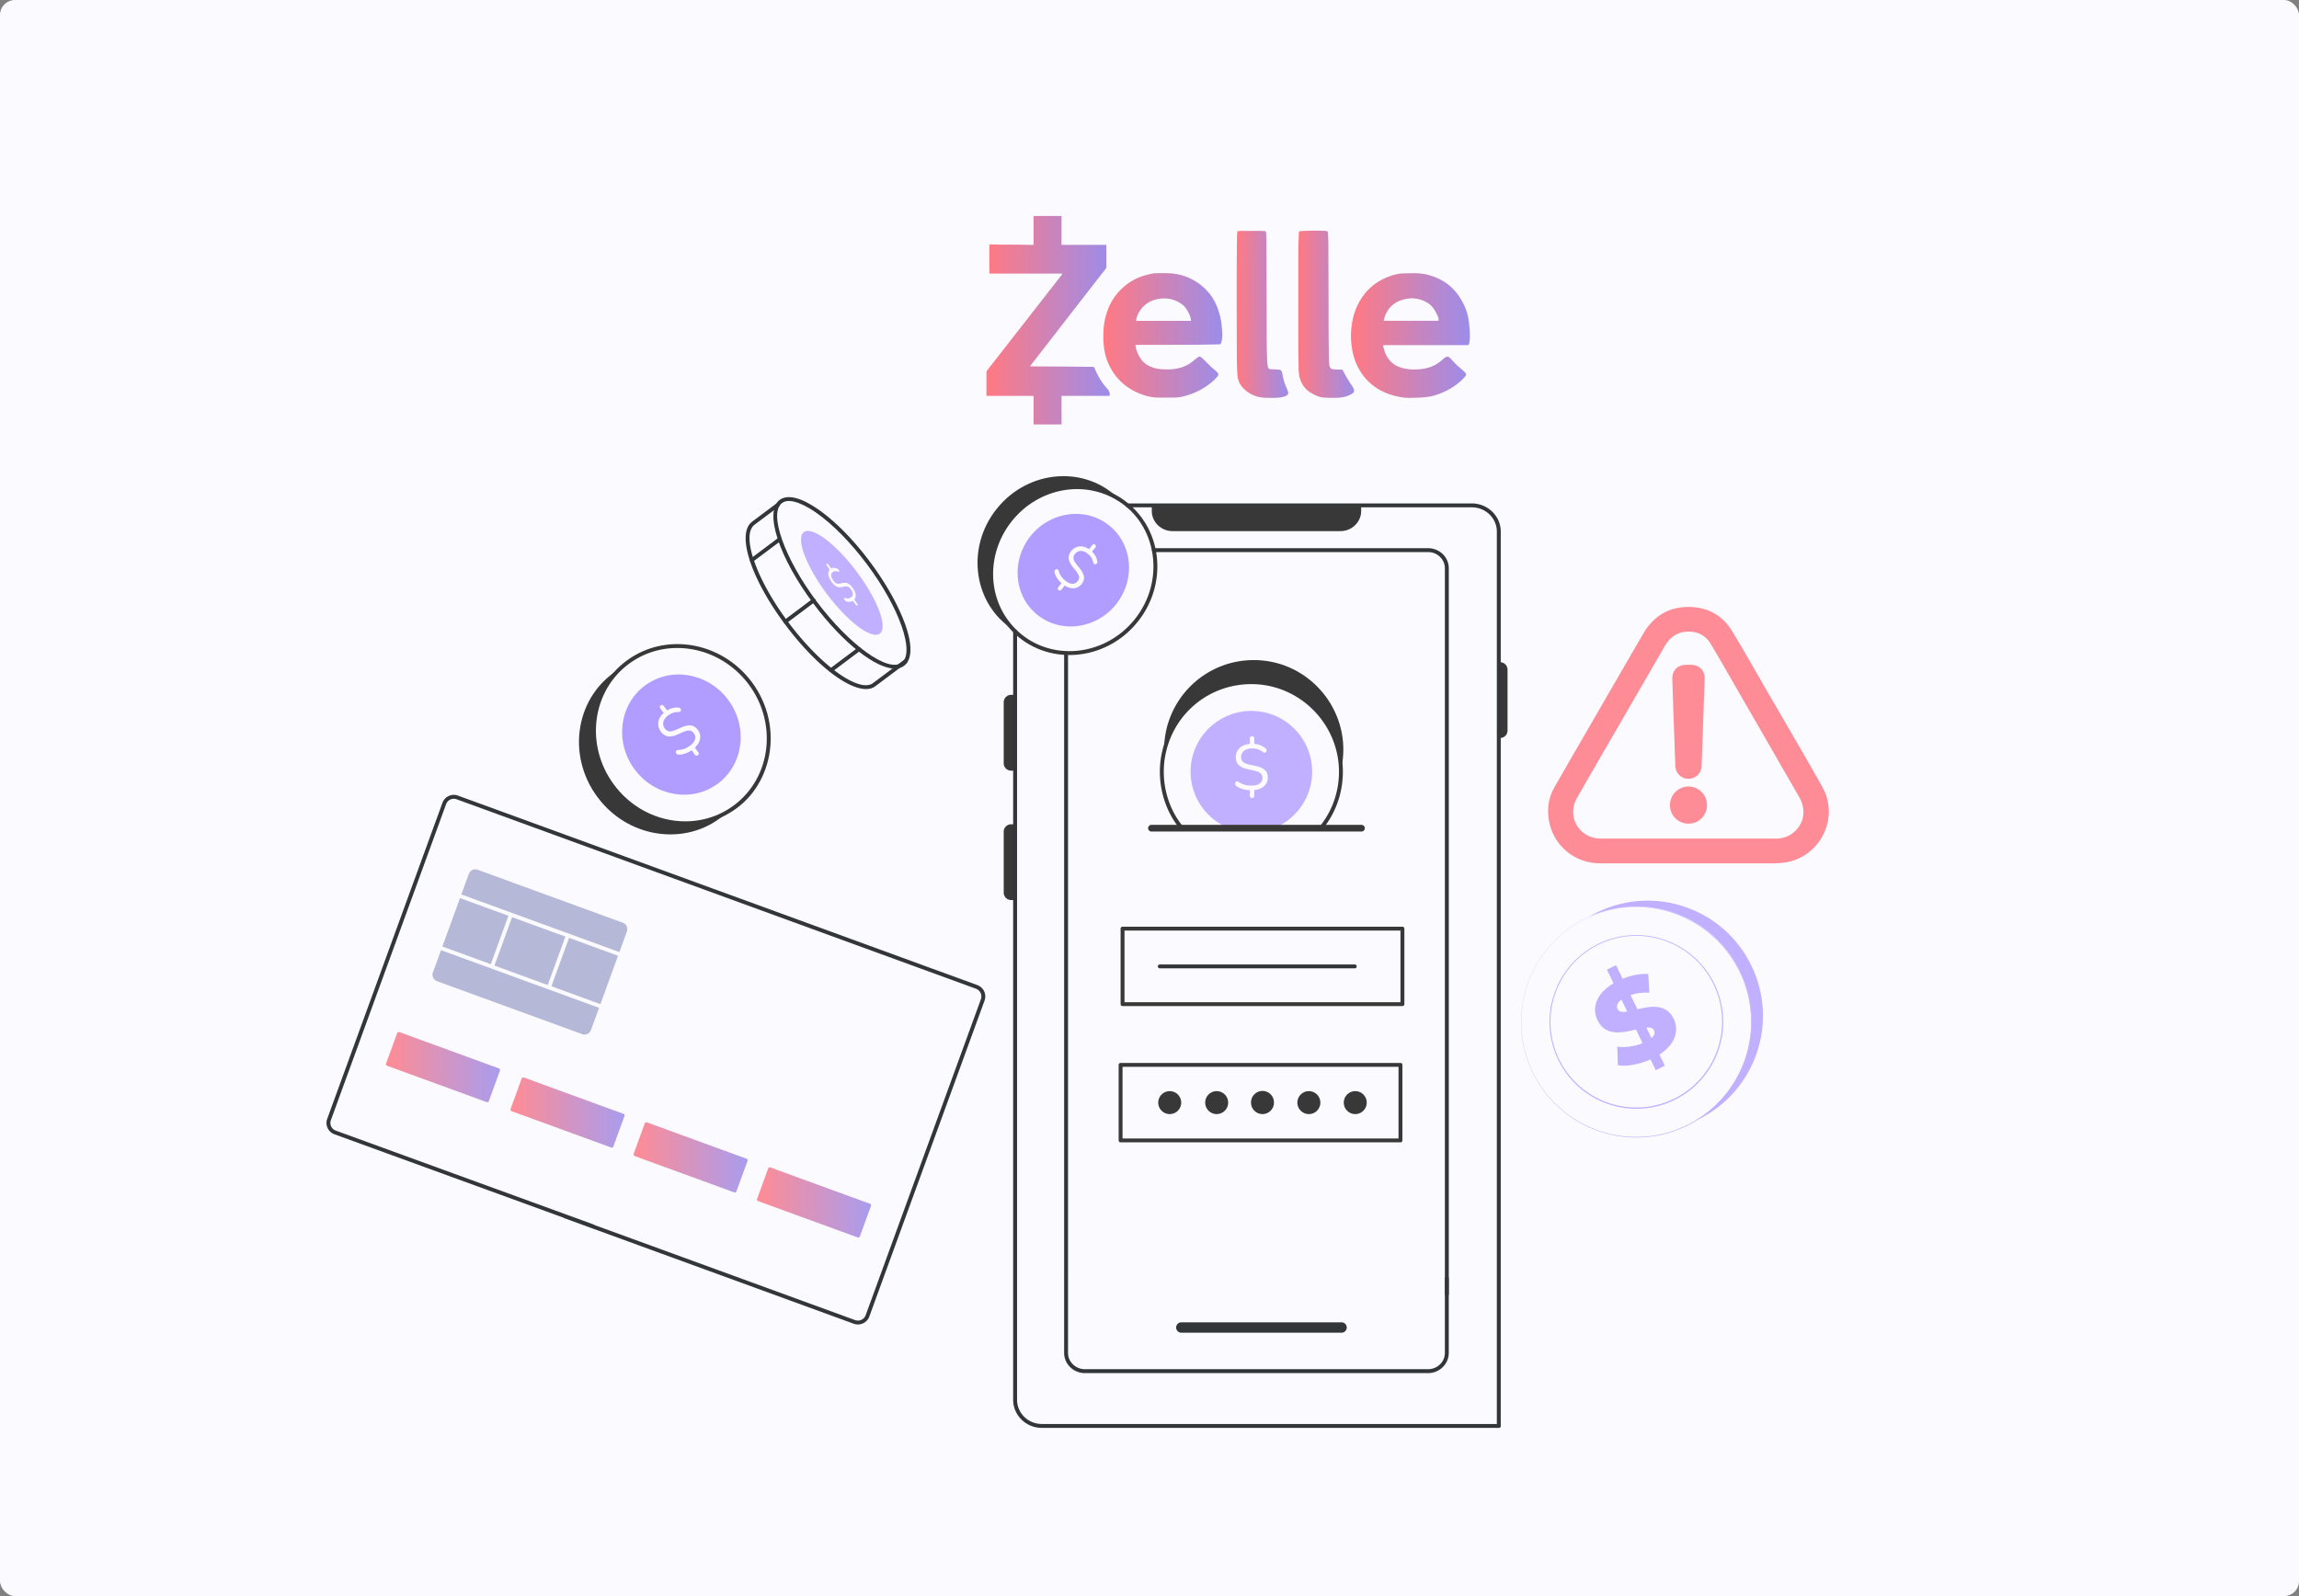 <svg xmlns="http://www.w3.org/2000/svg" width="612" height="425" fill="none" viewBox="0 0 612 425"><rect x="0" y="0" width="612" height="425" fill="#808080" stroke="none"/><rect width="612" height="425" fill="#FBFAFF" rx="4"/><path fill="#383838" d="M270.226 185.034v20.161a.246.246 0 0 1-.097.014h-.971a1.978 1.978 0 0 1-1.968-1.983v-16.224a1.981 1.981 0 0 1 1.968-1.982h.971a.229.229 0 0 1 .097.014ZM401.309 178.297v16.238a1.976 1.976 0 0 1-1.967 1.968h-.361v-20.175h.361a1.975 1.975 0 0 1 1.967 1.969ZM270.226 219.492v20.151a.23.23 0 0 1-.097.015h-.971a1.976 1.976 0 0 1-1.968-1.97V221.45a1.973 1.973 0 0 1 1.968-1.968h.971a.227.227 0 0 1 .097.01Z"/><path fill="#323638" d="M399.046 380.206H277.335c-4.207 0-7.629-3.356-7.629-7.48V168.109a.52.52 0 0 1 1.038 0V372.73c0 3.552 2.959 6.441 6.594 6.441h121.708c.287 0 .441.233.441.519 0 .286-.157.516-.441.516Z"/><path fill="#323638" d="M398.462 379.819V141.526c0-3.552-3-6.441-6.688-6.441h-91.622a.529.529 0 0 1-.531-.451.524.524 0 0 1 .124-.41.507.507 0 0 1 .39-.177h91.642c4.259 0 7.726 3.356 7.726 7.479V379.57c-.002.453-.583.771-1.041.249Z"/><path fill="#323638" d="M384.631 344.808V151.314c0-1.725-1.061-3.278-2.7-3.956a4.429 4.429 0 0 0-1.784-.35H307.18a.53.53 0 0 1-.532-.452.508.508 0 0 1 .124-.41.527.527 0 0 1 .39-.177h72.985a5.481 5.481 0 0 1 2.188.433c2.022.835 3.334 2.765 3.334 4.912V344.56c0 .452-.581.77-1.038.248Z"/><path fill="#323638" d="M380.146 365.622H288.81c-3.053 0-5.536-2.409-5.536-5.372V173.905a.52.52 0 0 1 1.038 0v186.342c0 2.389 2.018 4.334 4.498 4.334h91.336c2.472 0 4.48-1.945 4.48-4.334v-19.894a.52.52 0 0 1 1.038 0v19.894c.003 2.966-2.473 5.375-5.518 5.375Z"/><path fill="#383838" d="M362.347 134.32v1.737c0 2.969-2.48 5.367-5.536 5.367h-44.648c-3.057 0-5.551-2.398-5.551-5.367v-1.737h55.735ZM372.809 304.176h-74.504a.52.52 0 0 1-.519-.519V283.55a.52.52 0 0 1 .519-.519h74.504a.521.521 0 0 1 .519.519v20.104a.523.523 0 0 1-.519.522Zm-73.986-1.039h73.468v-19.068h-73.468v19.068Z"/><path fill="#383838" d="M311.385 296.651a3.054 3.054 0 0 0 0-6.108 3.053 3.053 0 0 0 0 6.108ZM336.079 296.651a3.053 3.053 0 0 0 3.052-3.054 3.053 3.053 0 1 0-6.105 0 3.054 3.054 0 0 0 3.053 3.054ZM323.884 296.651a3.054 3.054 0 0 0 0-6.108 3.053 3.053 0 0 0 0 6.108ZM348.425 296.651a3.054 3.054 0 0 0 0-6.108 3.053 3.053 0 0 0 0 6.108ZM360.772 296.651a3.054 3.054 0 0 0 0-6.108 3.053 3.053 0 0 0-3.052 3.054 3.053 3.053 0 0 0 3.052 3.054Z"/><path fill="#323638" d="M360.657 257.846h-51.932a.517.517 0 0 1-.354-.878.517.517 0 0 1 .354-.159h51.932a.517.517 0 0 1 .354.878.517.517 0 0 1-.354.159ZM227.295 352.486l-77.12-28.135a.512.512 0 0 1-.34-.466.505.505 0 0 1 .136-.373.522.522 0 0 1 .56-.137l77.115 28.134a2.202 2.202 0 0 0 1.67-.08c.524-.246.93-.689 1.13-1.232l30.672-84.126a2.191 2.191 0 0 0-1.314-2.799l-138.248-50.444a2.172 2.172 0 0 0-1.669.068 2.187 2.187 0 0 0-1.132 1.23l-30.67 84.139a2.164 2.164 0 0 0 .568 2.346c.21.193.458.342.726.438l68.679 25.012a.529.529 0 0 1 .293.269.51.51 0 0 1 .017.397.512.512 0 0 1-.268.293.519.519 0 0 1-.397.017l-68.676-25.01a3.196 3.196 0 0 1-1.816-1.66 3.203 3.203 0 0 1-.101-2.459l30.671-84.142a3.215 3.215 0 0 1 4.131-1.917l138.247 50.447a3.224 3.224 0 0 1 1.932 4.132l-30.673 84.125a3.245 3.245 0 0 1-4.123 1.933Z"/><path fill="#B5B8D7" d="m136.322 244.221-4.699 12.888 14.183 5.176 4.7-12.888-14.184-5.176ZM151.483 249.73l-4.698 12.889 13.044 4.758v.001l4.698-12.889-13.044-4.759ZM117.758 252.031l12.889 4.702 4.699-12.889-12.889-4.703h-.001l-4.698 12.89ZM117.402 253.008l-2.147 5.889a1.847 1.847 0 0 0 .474 1.992c.177.165.385.292.612.376l38.615 14.089a1.851 1.851 0 0 0 2.367-1.104l2.147-5.89-42.068-15.352ZM165.77 245.686l-38.615-14.089a1.828 1.828 0 0 0-1.977.481 1.84 1.84 0 0 0-.37.613l-1.995 5.472 42.072 15.352 1.995-5.473a1.85 1.85 0 0 0-.067-1.408 1.83 1.83 0 0 0-1.043-.948Z"/><path fill="url(#paint0_linear_393_2785)" d="m133.086 285.076-2.958 8.119a.454.454 0 0 1-.231.252.441.441 0 0 1-.341.013l-26.522-9.679a.455.455 0 0 1-.249-.231.455.455 0 0 1-.016-.34l2.958-8.119a.454.454 0 0 1 .575-.277l26.523 9.677c.056.02.108.052.152.092a.449.449 0 0 1 .109.493Z" opacity=".6"/><path fill="url(#paint1_linear_393_2785)" d="m166.234 297.17-2.959 8.119a.451.451 0 0 1-.23.253.433.433 0 0 1-.341.014l-26.522-9.681a.45.45 0 0 1-.266-.571l2.959-8.119a.451.451 0 0 1 .575-.277l26.523 9.68a.436.436 0 0 1 .254.236.448.448 0 0 1 .007.346Z" opacity=".6"/><path fill="url(#paint2_linear_393_2785)" d="m198.994 309.12-2.959 8.118a.442.442 0 0 1-.572.267l-26.522-9.681a.455.455 0 0 1-.249-.231.455.455 0 0 1-.016-.34l2.958-8.119a.453.453 0 0 1 .575-.277l26.523 9.677a.448.448 0 0 1 .262.586Z" opacity=".6"/><path fill="url(#paint3_linear_393_2785)" d="m231.854 321.112-2.959 8.119a.435.435 0 0 1-.229.253.433.433 0 0 1-.341.014l-26.523-9.678a.452.452 0 0 1-.266-.571l2.959-8.119a.453.453 0 0 1 .576-.277l26.523 9.677a.434.434 0 0 1 .252.237.44.44 0 0 1 .008.345Z" opacity=".6"/><path fill="#323638" d="M358.507 353.483a1.39 1.39 0 0 1-1.385 1.385h-42.608a1.39 1.39 0 0 1-1.311-.847 1.397 1.397 0 0 1 0-1.076 1.397 1.397 0 0 1 .77-.752c.172-.067.356-.099.541-.095h42.608a1.39 1.39 0 0 1 1.385 1.385ZM230.53 183.475c-5.079 0-13.674-6.702-21.412-17.04-8.988-11.979-12.95-23.691-9.231-27.24.318-.316.191-.169 6.867-5.183a.502.502 0 0 1 .387-.105.51.51 0 0 1 .345.203.519.519 0 0 1-.111.731c-5.553 4.166-6.581 4.911-6.749 5.084-3.259 3.104.93 14.708 9.32 25.887 8.389 11.18 18.334 18.475 22.208 16.238.161-.09 1.234-.907 8.638-6.442a.52.52 0 0 1 .366-.133.511.511 0 0 1 .352.164.54.54 0 0 1-.035.748c-8.759 6.563-8.713 6.545-8.869 6.596-.597.338-1.295.492-2.076.492Z"/><path fill="#323638" d="M238.211 178.033c-5.072 0-13.792-6.777-21.606-17.209-9.279-12.386-13.257-24.558-9.057-27.708 2.088-1.566 5.768-.645 10.371 2.585 14.478 10.166 29.642 36.41 22.729 41.595-.664.497-1.487.737-2.437.737Zm-30.04-44.087c-3.612 2.706.631 14.732 9.265 26.256 8.634 11.525 18.977 18.965 22.589 16.264 3.612-2.7-.631-14.733-9.264-26.257-4.306-5.75-9.078-10.597-13.441-13.657-2.33-1.638-6.878-4.311-9.149-2.606Z"/><path fill="#323638" d="M200.141 149.661a.516.516 0 0 1-.313-.93l7.445-5.582a.516.516 0 0 1 .719.109.52.52 0 0 1-.096.722l-7.445 5.581a.506.506 0 0 1-.31.1ZM209.082 166.032a.513.513 0 0 1-.487-.354.517.517 0 0 1 .175-.576l7.482-5.61a.528.528 0 0 1 .396-.13.523.523 0 0 1 .455.395.51.51 0 0 1-.073.41.514.514 0 0 1-.152.149l-7.482 5.611a.522.522 0 0 1-.314.105ZM220.803 178.763a.518.518 0 0 1 .104-.725l7.461-5.596a.502.502 0 0 1 .387-.105.52.52 0 0 1 .445.592.524.524 0 0 1-.209.343l-7.463 5.595a.513.513 0 0 1-.725-.104Z"/><path fill="#C1AFFF" d="M228.06 152.233c-5.587-7.457-11.89-12.173-14.078-10.532-2.187 1.641.568 9.016 6.154 16.474 5.587 7.457 11.89 12.173 14.078 10.532 2.189-1.641-.567-9.016-6.154-16.474Zm-.287 8.746-.733-.992c-.555.333-1.171.343-1.786.132-.487-.177-.845-1.039-.338-.897.263.085.539.127.816.124.507-.005 1.131-.393 1.258-.895.185-.712-.464-1.68-.983-2.068-1.352-.992-2.536 1.405-4.628-1.424-.715-.967-1.353-2.458-.507-3.318-.693-.969-.846-1.074-.895-1.33-.039-.197.073-.315.284-.21.248.13.314.339 1.007 1.243.645-.343 1.62-.04 1.902.264.271.284.389.776-.026.645-.691-.283-1.126-.183-1.486.084-.294.217-.423.53-.388.94.068.803.804 1.766 1.363 2.05 1.166.582 2.471-1.34 4.324 1.169.704.955 1.22 2.274.459 3.171l.751 1.015c.397.537-.005.826-.394.297Z"/><path fill="#383838" d="M356.95 205.061c-.221-12.98-10.797-23.421-23.825-23.421a23.816 23.816 0 0 0-23.215 18.456c-.014-.169-.014-.319-.014-.485 0-13.173 10.673-23.849 23.839-23.849 15.446 0 26.736 14.485 23.215 29.299Z"/><path fill="#383838" d="M314.631 221.043a.532.532 0 0 1-.218-.048.532.532 0 0 1-.177-.135c-3.229-3.786-5.474-9.32-5.474-15.367-.005-1.858.21-3.709.639-5.516 2.543-11.098 12.298-18.852 23.719-18.852 13.424 0 24.357 11.055 24.357 24.368 0 5.776-1.999 11.17-5.468 15.363-.301.356 1.935.114-37.378.187Zm.242-1.038h36.49c3.264-4.037 5.077-9.129 5.077-14.512 0-12.717-10.457-23.33-23.32-23.33-10.934 0-20.273 7.423-22.71 18.051a22.718 22.718 0 0 0-.61 5.279c0 5.586 2.008 10.827 5.073 14.512Z"/><path fill="#C1AFFF" d="M333.116 189.301c-8.921 0-16.174 7.256-16.174 16.181 0 6.893 4.334 12.746 10.229 15.041h11.894c5.891-2.294 10.229-8.141 10.229-15.041-.003-8.925-7.256-16.181-16.178-16.181Zm.78 21.088c-.043 1.399.108 1.629-.169 1.92a.604.604 0 0 1-.851 0c-.276-.293-.123-.526-.169-1.884-1.601-.078-2.778-.534-3.611-1.138-.556-.408-.311-1.156.191-1.226.376-.052.507.349 1.823.827.978.352 2.721.422 3.681.033.852-.345 1.268-.983 1.268-1.824 0-3.206-7.083-.786-7.083-5.488 0-1.799 1.268-3.337 3.733-3.532.043-1.404-.108-1.619.169-1.905a.597.597 0 0 1 1.014.417v1.484c1.09.08 2.243.492 3.054 1.26.474.423.169 1.066-.32 1.086-.444.018-.58-.466-1.702-.868-1.01-.362-2.78-.423-3.767.372a2.021 2.021 0 0 0-.772 1.651c0 2.783 4.265 1.572 6.319 3.467.532.493.798 1.156.798 1.989.005 1.608-1.094 3.063-3.606 3.359Z"/><path fill="#383838" d="M193.665 216.181c-9.708 9.26-25.962 7.675-34.594-3.911-8.481-11.367-5.784-27.304 6.043-34.262-8.369 7.931-9.425 21.396-2.052 31.281 7.388 9.914 20.652 12.729 30.603 6.892Z"/><path fill="#383838" d="M162.647 209.602c-8.159-10.94-6.166-26.018 4.099-33.633 10.324-7.711 25.303-5.183 33.39 5.64 8.813 11.828 5.595 28.321-6.215 35.025-10.364 6.079-23.801 2.998-31.274-7.032Zm4.718-32.799c-9.782 7.257-11.719 21.675-3.889 32.178 7.84 10.524 22.155 12.77 31.939 5.427 9.869-7.372 11.613-21.807 3.889-32.176-7.671-10.269-21.986-12.863-31.939-5.429Z"/><path fill="#B19CFF" d="M193.823 186.321c-5.365-7.189-15.306-8.873-22.161-3.752-6.856 5.121-8.07 15.133-2.705 22.327 5.364 7.193 15.305 8.872 22.161 3.751 6.855-5.12 8.069-15.137 2.705-22.326Zm-8.841 12.77.902 1.211c.473.63-.432 1.312-.907.676l-.882-1.184c-1.028.691-2.212 1.166-3.46 1.157-.664-.006-.938-.751-.592-1.096.259-.263.583-.007 1.898-.382.957-.276 2.347-1.219 2.85-2.085.445-.765.385-1.522-.123-2.198-1.552-2.089-4.336 1.359-6.909.877-1.352-.254-2.401-1.654-2.536-2.966-.132-1.297.462-2.386 1.446-3.256-.812-1.158-1.054-1.242-1.014-1.629.047-.508.71-.677 1.031-.246l.893 1.196c.9-.573 2.029-.892 3.107-.739.614.072.766.755.405 1.059-.339.271-.739-.044-1.83.277-1.007.291-2.397 1.268-2.672 2.462-.284 1.242.627 2.378 1.54 2.523 1.487.238 3.719-1.853 5.799-1.586 1.362.178 2.382 1.582 2.462 2.825.08 1.243-.519 2.248-1.408 3.104Z"/><path fill="#383838" d="M297.946 132.957c-9.147-5.81-21.634-3.647-28.925 5.393-7.249 8.999-6.748 21.629.776 29.34-10.476-6.519-12.969-21.675-4.408-32.279 8.481-10.538 23.753-11.488 32.557-2.454Z"/><path fill="#383838" d="M269.453 168.081c-7.836-8.027-8.184-20.938-.838-30.058 8.158-10.113 22.401-11.611 31.556-4.111 9.42 7.611 10.611 21.833 2.654 31.704-8.634 10.71-24.27 11.783-33.372 2.465Zm-.03-29.407c-7.33 9.098-6.865 22.543 2.505 30.25 8.982 7.249 22.486 5.473 30.089-3.96 8.363-10.376 5.896-25.242-4.344-31.566-9.068-5.76-21.206-3.458-28.25 5.276Z"/><path fill="#B19CFF" d="M295.3 139.945c-6.246-5.041-15.625-3.814-20.907 2.736-5.282 6.55-4.497 15.984 1.749 21.021 6.246 5.037 15.624 3.815 20.907-2.735 5.282-6.55 4.497-15.981-1.749-21.022Zm-4.064 10.214c-.326-.233-.129-.665-.676-1.599-.503-.846-1.708-1.886-2.86-1.855-.607.013-1.113.272-1.517.775-.724.894-.441 1.736.275 2.621.743 1.15 3.282 3.173 1.481 5.406-.967 1.198-2.589 1.623-4.517.423l-.891 1.099c-.466.571-1.292-.084-.827-.667l.868-1.077c-.874-.782-1.573-1.738-1.854-2.876-.151-.599.461-1.03.858-.791.299.177.147.542.789 1.636.47.81 1.656 1.85 2.557 2.108.795.222 1.461 0 1.966-.625 1.534-1.891-2.247-3.621-2.405-6.076-.111-1.631 1.606-3.54 3.812-3.129a4.169 4.169 0 0 1 1.586.694c.866-1.015.887-1.248 1.242-1.305a.523.523 0 0 1 .535.273.519.519 0 0 1 .057.204c.031.381-.216.453-1.003 1.494.723.676 1.282 1.635 1.394 2.651.074.582-.521.875-.87.616Z"/><path fill="#383838" d="M363.317 220.542a.893.893 0 0 1-.909.877h-55.857a.912.912 0 0 1-.35-.06.896.896 0 0 1-.5-1.181.896.896 0 0 1 .85-.545h55.857a.888.888 0 0 1 .646.262.896.896 0 0 1 .263.647ZM373.33 267.896h-74.503a.52.52 0 0 1-.519-.519v-20.104a.515.515 0 0 1 .519-.519h74.503a.523.523 0 0 1 .519.519v20.104a.523.523 0 0 1-.519.519Zm-73.984-1.038h73.465v-19.066h-73.465v19.066Z"/><path fill="#C1AFFF" d="M435.61 302.885a30.7 30.7 0 0 1-21.567-8.857 30.725 30.725 0 0 1-.562-43.152 30.694 30.694 0 0 1 43.12-1.129 30.729 30.729 0 0 1 1.697 43.122 30.702 30.702 0 0 1-22.688 10.016Zm-.027-61.365a30.588 30.588 0 0 0-20.72 8.067 30.618 30.618 0 0 0-3.479 41.3 30.586 30.586 0 0 0 40.849 6.905 30.616 30.616 0 0 0 10.277-40.151 30.595 30.595 0 0 0-16.921-14.429 30.383 30.383 0 0 0-10.006-1.692Z"/><path fill="#C1AFFF" d="M466.213 257.093c-7.397-15.236-25.74-21.588-40.97-14.187-.764.372-1.506.771-2.224 1.196 15.064-6.797 32.896-.404 40.163 14.564 7.026 14.472 1.651 31.753-11.957 39.793.27-.122.54-.247.807-.376 15.233-7.402 21.579-25.753 14.181-40.99Z"/><path fill="#C1AFFF" d="M435.608 295.234a23.106 23.106 0 0 1-16.236-6.662 23.13 23.13 0 0 1-.434-32.482 23.104 23.104 0 0 1 32.459-.86 23.128 23.128 0 0 1 1.286 32.459 23.111 23.111 0 0 1-17.075 7.545Zm-.02-46.05a22.752 22.752 0 0 0-9.975 2.31c-11.336 5.511-16.084 19.224-10.572 30.569a22.844 22.844 0 0 0 39.909 2.098 22.869 22.869 0 0 0-7.768-31.809 22.843 22.843 0 0 0-11.594-3.168Z"/><path fill="#C1AFFF" d="M445.552 271.294c-2.02-4.16-6.203-3.383-9.661-2.551l-1.837-3.785c1.463-.502 3.144-.732 4.997-.656l-.291-4.934c-2.117-.156-4.557.332-6.812 1.252l-1.756-3.616-2.434 1.184 1.767 3.636c-4.698 2.791-5.82 6.624-4.261 9.834 2.14 4.408 6.669 3.318 10.237 2.473l1.767 3.641c-2.143.886-4.674 1.209-6.754.93l.165 4.961c2.315.366 5.632-.212 8.686-1.574l1.395 2.875 2.434-1.184-1.445-2.977c4.299-2.768 5.272-6.481 3.803-9.509ZM430.6 268.72c-.37-.762-.169-1.655 1.038-2.544l1.54 3.172c-1.256.205-2.202.143-2.578-.628Zm9.023 7.701-1.368-2.82c.99-.085 1.729.078 2.06.761.306.637.141 1.333-.692 2.059Z"/><path fill="#FF4351" fill-opacity=".6" d="M449.252 229.881c-7.777 0-15.554.012-23.331 0-6.657-.014-12.224-4.567-13.525-11.071-.641-3.213-.23-6.321 1.398-9.177 3.709-6.512 7.48-12.986 11.23-19.473 4.121-7.128 8.246-14.253 12.375-21.375 2.874-4.932 7.193-7.426 12.911-7.147 4.636.228 8.336 2.398 10.747 6.353 3.327 5.463 6.45 11.05 9.653 16.588 4.81 8.318 9.702 16.591 14.397 24.973 4.749 8.482-.807 19.067-10.462 20.174-.861.099-1.727.15-2.593.151-7.601.009-15.201.01-22.8.004Zm.16-6.589h23.406c1.775 0 3.358-.556 4.714-1.698 2.774-2.335 3.339-6.012 1.426-9.336a30882.302 30882.302 0 0 0-16.752-29.084c-2.283-3.952-4.516-7.927-6.879-11.827-1.275-2.107-3.313-3.156-5.772-3.167-2.884-.014-4.97 1.394-6.396 3.868a6385.996 6385.996 0 0 1-9.607 16.612c-4.581 7.92-9.186 15.826-13.731 23.764-2.882 5.034.536 10.854 6.34 10.862 7.749.011 15.499.013 23.251.006Z"/><path fill="#FF4351" fill-opacity=".6" d="m445.549 192.12-.376-11.232c-.076-2.368 1.341-3.84 3.719-3.864.458-.004.917-.008 1.376 0 2.13.052 3.575 1.545 3.515 3.684-.09 3.129-.216 6.265-.325 9.398l-.483 13.83c-.071 1.959-1.574 3.422-3.488 3.43-1.913.008-3.438-1.46-3.508-3.406-.145-3.946-.285-7.893-.422-11.84h-.008ZM454.407 214.376c0 2.772-2.169 4.944-4.938 4.938a4.898 4.898 0 0 1-1.897-.37 4.898 4.898 0 0 1-2.666-2.691 4.91 4.91 0 0 1-.354-1.901 4.946 4.946 0 0 1 4.903-4.926c2.723-.018 4.95 2.206 4.952 4.95Z"/><path fill="url(#paint4_linear_393_2785)" d="M282.789 72.85h-19.358c-.077-.277-.1-7.258-.029-7.761 1.287-.025 2.58.064 3.875.055 1.294-.01 2.599 0 3.898.01 1.299.012 2.594.045 3.927.068.013-.212.034-.377.034-.542v-6.713c0-.144.015-.288.023-.453h7.415c.016.647.005 1.287.006 1.926.002.64 0 1.269 0 1.899v3.866c1.358.007 2.665 0 3.973 0h7.93c.012.132.03.24.03.348 0 1.842 0 3.685.005 5.527a.795.795 0 0 1-.203.518 4259.613 4259.613 0 0 0-4.66 5.991c-2.19 2.82-4.378 5.638-6.565 8.457l-7.02 9.05-1.601 2.06c-.078.103-.147.214-.253.371.176.014.283.03.39.03l10.475.07c1.944.016 3.888.05 5.833.062.284 0 .4.137.488.367.369.947.82 1.86 1.348 2.729a17.707 17.707 0 0 0 1.939 2.648c.253.288.497.585.622.958.112.32.135.664.068.996-.169.009-.339.025-.508.025h-12.279c-.022.677-.007 1.304-.011 1.931-.003.628 0 1.269 0 1.899v3.778h-7.412c-.011-.145-.032-.286-.032-.428v-6.646c0-.156-.012-.311-.021-.507-.198-.011-.374-.027-.55-.027h-11.29c-.136 0-.272.004-.407 0-.238-.014-.26-.039-.273-.287v-5.9a.981.981 0 0 1 .226-.648c2.978-3.809 5.953-7.62 8.924-11.434l9.278-11.888c.535-.685 1.071-1.372 1.606-2.06.068-.085.131-.18.197-.27l-.038-.075Z" opacity=".7"/><path fill="url(#paint5_linear_393_2785)" d="M368.154 91.934c.189.82.377 1.572.692 2.283.62 1.403 1.586 2.484 2.952 3.194.715.362 1.48.617 2.269.756 1.045.187 2.109.252 3.169.192 1.635-.085 3.223-.372 4.694-1.143.756-.406 1.46-.905 2.094-1.484.235-.212.485-.406.748-.58.404-.264.709-.245 1.087.055.196.152.376.322.539.508.921 1.079 1.971 2.02 3.054 2.929.218.18.421.378.605.592.281.33.295.568.037.916a6.696 6.696 0 0 1-.676.761c-2.095 2.081-4.594 3.473-7.404 4.334a14.012 14.012 0 0 1-3.153.562 50.986 50.986 0 0 1-4.227.118c-1.055-.016-2.082-.229-3.102-.471-2.029-.482-3.914-1.292-5.616-2.509-1.866-1.332-3.297-3.044-4.36-5.06-.9-1.704-1.426-3.526-1.706-5.428a20.222 20.222 0 0 1-.183-4.223c.214-3.412 1.154-6.596 3.165-9.402 1.769-2.47 4.122-4.176 6.965-5.22a14.196 14.196 0 0 1 2.571-.706c.277-.051.557-.083.839-.095 1.099-.031 2.19-.067 3.285-.067a14.877 14.877 0 0 1 6.324 1.398 13.393 13.393 0 0 1 5.753 4.996c.85 1.325 1.557 2.724 1.994 4.244.278.967.423 1.962.535 2.96.143 1.144.205 2.296.185 3.448-.015.552-.042 1.106-.187 1.644-.119.44-.155.469-.596.469h-21.8c-.164.006-.33.02-.546.029Zm14.755-6.52a1.752 1.752 0 0 0-.103-1.053c-.34-.85-.784-1.654-1.321-2.395a4.47 4.47 0 0 0-1.197-1.136c-1.911-1.28-4.015-1.678-6.239-1.184-2.972.657-4.902 2.464-5.652 5.459-.02.103-.034.207-.042.313l14.554-.004Z" opacity=".7"/><path fill="url(#paint6_linear_393_2785)" d="M302.257 91.825c.027.48.124.954.286 1.407.253.713.58 1.398.975 2.044.804 1.334 2.005 2.146 3.466 2.611a8.77 8.77 0 0 0 2.321.423c.654.027 1.31.078 1.962.05 1.765-.074 3.466-.423 5.025-1.306.636-.368 1.231-.8 1.776-1.293.311-.259.637-.5.976-.723a.483.483 0 0 1 .624.032c.219.176.446.347.646.544.677.665 1.335 1.348 2.018 2.007.358.343.754.646 1.128.974.217.18.421.374.612.582.307.354.328.672.033 1.04a8.995 8.995 0 0 1-.946 1.015c-2.413 2.224-5.261 3.622-8.432 4.393a9.343 9.343 0 0 1-2.081.232 181.05 181.05 0 0 1-4.543 0c-1.321-.013-2.592-.304-3.837-.731-1.789-.612-3.44-1.473-4.916-2.662-1.643-1.324-2.917-2.946-3.888-4.812a15.074 15.074 0 0 1-1.556-4.98 24.252 24.252 0 0 1-.17-4.293c.037-1.242.201-2.477.489-3.686.546-2.19 1.39-4.244 2.79-6.04 2.085-2.677 4.733-4.518 8.03-5.398a27.013 27.013 0 0 1 1.84-.434c.346-.055.696-.08 1.046-.073.915-.01 1.831-.02 2.746 0 3.932.069 7.336 1.459 10.168 4.182 1.676 1.607 2.79 3.593 3.519 5.792.411 1.22.687 2.48.823 3.76.076.742.149 1.484.177 2.228a8.21 8.21 0 0 1-.178 2.221c-.022.1-.048.198-.08.294-.132.387-.232.462-.634.468-1.988.033-3.973.085-5.965.094-5.231.023-10.463.036-15.694.04l-.556-.002Zm.183-6.419c.058.013.116.021.175.027h14.266a.664.664 0 0 0 .132-.023c.01-.004.02-.01.027-.02a.557.557 0 0 0 .028-.041 1.278 1.278 0 0 0-.011-.152 7.303 7.303 0 0 0-.807-2.215c-.423-.77-.93-1.466-1.654-1.984a8.052 8.052 0 0 0-2.283-1.168 8.279 8.279 0 0 0-4.078-.207c-2.415.464-4.202 1.787-5.29 4.01a5.431 5.431 0 0 0-.505 1.773Z" opacity=".7"/><path fill="url(#paint7_linear_393_2785)" d="M357.372 98.452c.158.295.32.592.476.89a37.944 37.944 0 0 0 1.999 3.299c.189.28.354.576.493.884.254.583.14.96-.404 1.298a6.94 6.94 0 0 1-2.317.908c-1.059.212-2.131.219-3.203.201a47.428 47.428 0 0 1-2.065-.078c-.761-.048-1.477-.293-2.169-.611-.876-.402-1.698-.885-2.405-1.553-.942-.891-1.494-1.995-1.819-3.231-.211-.805-.254-1.629-.267-2.453-.146-7.919-.051-15.84-.074-23.764-.009-2.769-.002-5.537.02-8.304.01-1.276.075-2.552.116-3.827 0-.034 0-.068.005-.102.034-.38.099-.438.474-.463 1.668-.11 3.337-.14 5.008-.12.542.007 1.083.035 1.625.057.09.008.178.025.265.05.314.075.38.138.392.452.036.948.085 1.896.09 2.844.024 6.361.042 12.722.055 19.083.006 2 .005 4 .019 6 .012 1.795.036 3.592.07 5.388.01.575.061 1.15.095 1.724.001.08.01.158.027.236.248.913.537 1.047 1.311 1.099.653.045 1.309.047 1.964.068.068.011.135.02.219.025Z" opacity=".7"/><path fill="url(#paint8_linear_393_2785)" d="M329.43 61.57c.324-.029.614-.073.905-.075 1.876-.01 3.752-.014 5.627-.012.248.002.495.026.738.073.26.048.338.146.347.423.036.959.085 1.919.085 2.875.025 6.814.044 13.628.057 20.442.005 1.898 0 3.797.019 5.695.02 1.728.057 3.457.114 5.184.026.483.088.964.184 1.438.075.415.312.692.777.705.465.013.947.03 1.419.054.293.01.584.033.874.071a.777.777 0 0 1 .664.6c.075.271.139.546.191.823a14.86 14.86 0 0 0 1.205 3.757c.114.245.203.5.267.761.094.367-.036.671-.345.885-.14.096-.29.174-.448.234a6.362 6.362 0 0 1-1.644.365c-1.196.116-2.394.084-3.59.051-2.263-.066-4.226-.889-5.84-2.472-1.015-.995-1.528-2.234-1.63-3.657-.147-2.03-.153-4.06-.161-6.097-.018-4.757-.029-9.514-.035-14.272-.003-3.108.002-6.216.016-9.324.009-2.135.037-4.27.063-6.406.008-.541.038-1.083.066-1.625.012-.15.047-.305.075-.497Z" opacity=".7"/><defs><linearGradient id="paint0_linear_393_2785" x1="102.682" x2="132.833" y1="284.125" y2="284.125" gradientUnits="userSpaceOnUse"><stop stop-color="#FF4351"/><stop offset=".029" stop-color="#FF4351"/><stop offset="1" stop-color="#745EE1"/></linearGradient><linearGradient id="paint1_linear_393_2785" x1="135.829" x2="165.981" y1="296.22" y2="296.22" gradientUnits="userSpaceOnUse"><stop stop-color="#FF4351"/><stop offset=".029" stop-color="#FF4351"/><stop offset="1" stop-color="#745EE1"/></linearGradient><linearGradient id="paint2_linear_393_2785" x1="168.589" x2="198.741" y1="308.169" y2="308.169" gradientUnits="userSpaceOnUse"><stop stop-color="#FF4351"/><stop offset=".029" stop-color="#FF4351"/><stop offset="1" stop-color="#745EE1"/></linearGradient><linearGradient id="paint3_linear_393_2785" x1="201.449" x2="231.6" y1="320.163" y2="320.163" gradientUnits="userSpaceOnUse"><stop stop-color="#FF4351"/><stop offset=".029" stop-color="#FF4351"/><stop offset="1" stop-color="#745EE1"/></linearGradient><linearGradient id="paint4_linear_393_2785" x1="262.529" x2="295.109" y1="85.227" y2="85.227" gradientUnits="userSpaceOnUse"><stop stop-color="#FF4351"/><stop offset=".029" stop-color="#FF4351"/><stop offset="1" stop-color="#745EE1"/></linearGradient><linearGradient id="paint5_linear_393_2785" x1="359.565" x2="390.99" y1="89.315" y2="89.315" gradientUnits="userSpaceOnUse"><stop stop-color="#FF4351"/><stop offset=".029" stop-color="#FF4351"/><stop offset="1" stop-color="#745EE1"/></linearGradient><linearGradient id="paint6_linear_393_2785" x1="293.643" x2="325.08" y1="89.28" y2="89.28" gradientUnits="userSpaceOnUse"><stop stop-color="#FF4351"/><stop offset=".029" stop-color="#FF4351"/><stop offset="1" stop-color="#745EE1"/></linearGradient><linearGradient id="paint7_linear_393_2785" x1="345.577" x2="360.33" y1="83.647" y2="83.647" gradientUnits="userSpaceOnUse"><stop stop-color="#FF4351"/><stop offset=".029" stop-color="#FF4351"/><stop offset="1" stop-color="#745EE1"/></linearGradient><linearGradient id="paint8_linear_393_2785" x1="329.181" x2="342.805" y1="83.684" y2="83.684" gradientUnits="userSpaceOnUse"><stop stop-color="#FF4351"/><stop offset=".029" stop-color="#FF4351"/><stop offset="1" stop-color="#745EE1"/></linearGradient></defs></svg>